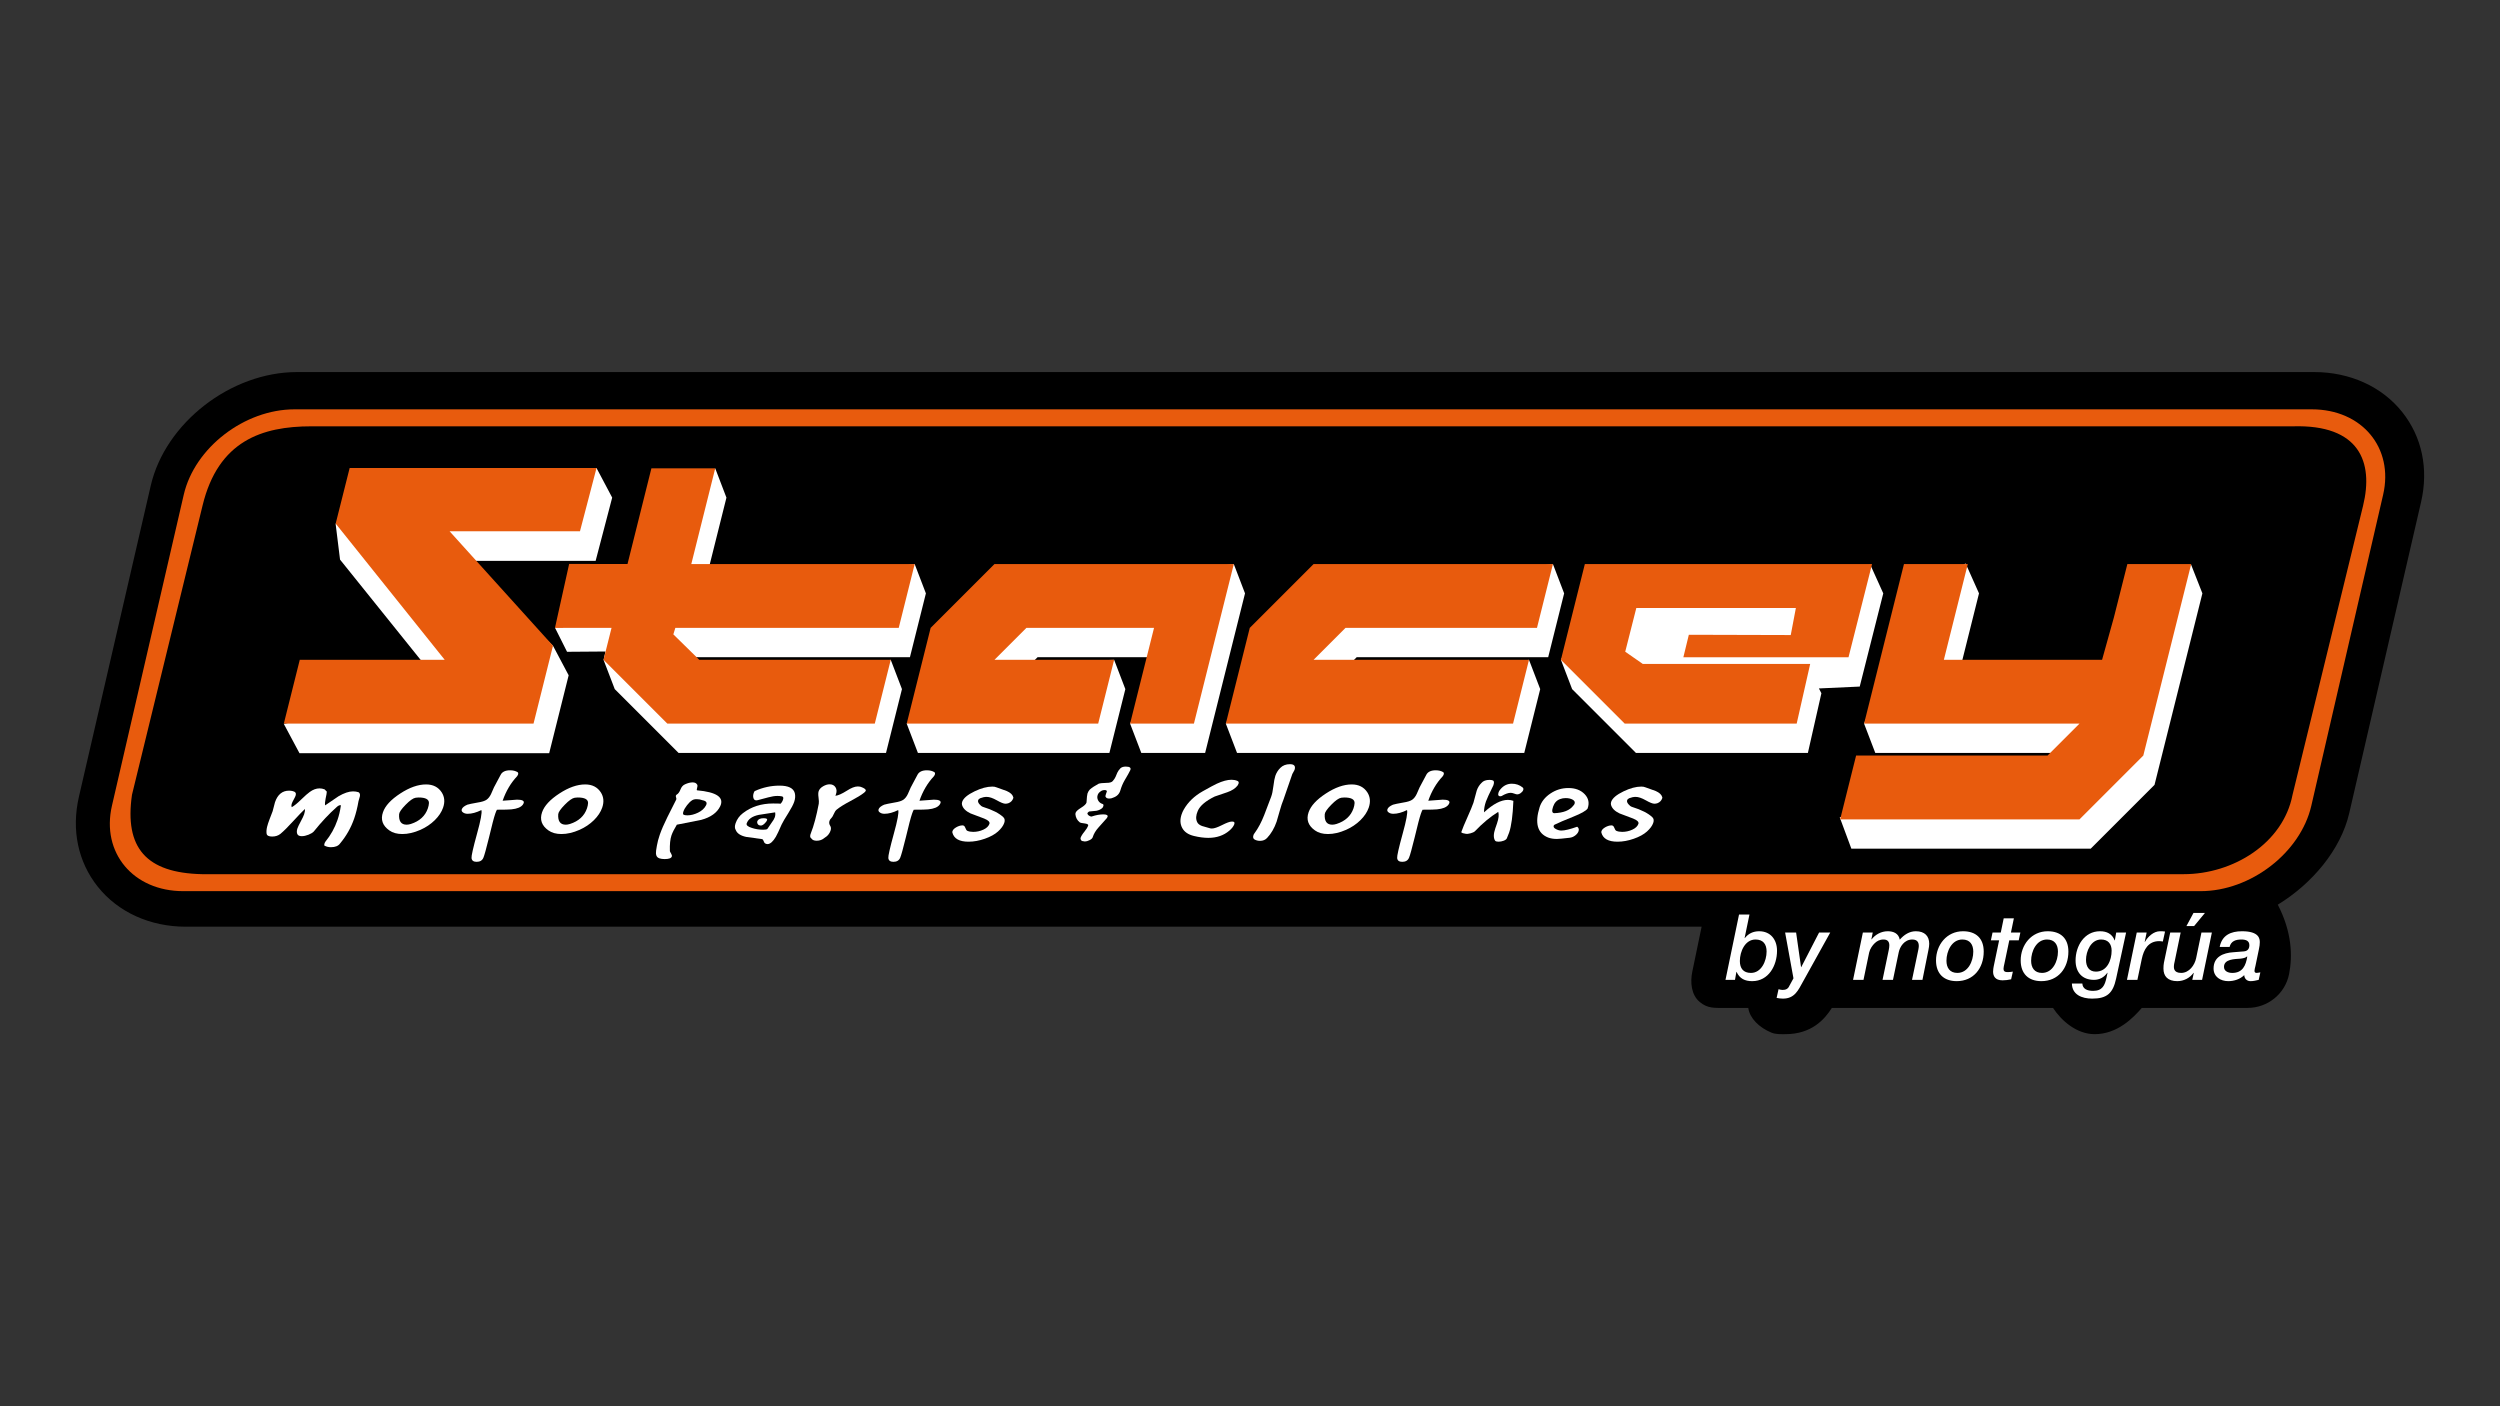 <?xml version="1.0" encoding="UTF-8"?><svg id="a" xmlns="http://www.w3.org/2000/svg" viewBox="0 0 1920 1080"><rect x="0" y="0" width="1920" height="1080" fill="#333333" stroke="none"/><path d="M1749.348,694.789c26.326-16.086,48.378-42.166,54.879-70.336l55.151-238.875c5.881-25.45.737-49.998-14.468-69.114-15.533-19.52-40.149-30.718-67.534-30.718H228.054c-50.812,0-101.181,39.142-112.283,87.252l-55.151,238.875c-5.876,25.454-.737,49.998,14.468,69.114,15.528,19.52,40.144,30.718,67.534,30.718h1164.229l-7.152,34.475c-1.724,8.284-.797,17.931,5.683,23.33,6.147,5.122,11.303,4.561,19.755,4.561h17.405c.062.054.098.086.16.139,1.073,7.674,8.201,14.94,17.802,18.865,3.365,1.376,7.181,1.165,10.683,1.165,20.166,0,30.201-11.438,35.687-20.17h144.341c.327,0,3.351.029,3.642,0h21.851c6.35,9.712,18.052,20.17,32.01,20.17,17.479,0,29.626-12.575,36.205-20.17h81.276c15.424,0,28.806-10.827,31.815-25.955,2.732-13.738,2.285-32.152-8.667-53.328Z"/><path d="M1775.483,314.369H226.16c-38.445,0-76.714,29.512-85.041,65.58l-55.151,238.875c-8.327,36.068,16.315,65.58,54.761,65.58h1549.322c38.445,0,76.715-29.512,85.042-65.58l55.151-238.875c8.327-36.068-16.315-65.58-54.761-65.58Z" fill="#e85b0d"/><path d="M1761.055,327.413H239.08c-37.767,0-71.515,11.076-83.54,60.956l-54.177,222.035c-5.883,40.736,10.882,60.014,53.794,60.956h1521.975c37.767,0,76.293-23.573,83.541-60.956l54.177-222.035c8.18-33.525-2.752-62.454-53.794-60.956Z"/><polygon points="470.158 382.151 458.129 359.446 280.563 382.151 257.748 402.25 261.151 429.77 343.315 532.013 217.922 555.877 230 578.457 421.772 578.457 436.727 518.632 424.699 495.927 357.328 430.734 457.445 430.734 470.158 382.151" fill="#fff"/><polygon points="698.831 504.73 711.086 455.71 702.475 433.203 539.523 455.71 557.905 382.181 549.295 359.675 487.7 440.134 426.285 482.214 435.498 500.583 465.014 500.356 463.535 506.839 472.124 529.239 521.141 578.257 680.449 578.257 692.703 529.239 684.094 506.733 545.65 529.239 525.737 509.707 527.269 504.73 698.831 504.73" fill="#fff"/><polygon points="947.563 433.203 772.358 455.71 696.348 555.751 704.958 578.257 852.011 578.257 864.266 529.239 855.655 506.733 792.689 508.907 796.866 504.73 894.902 504.73 867.91 555.751 876.52 578.257 925.538 578.257 956.174 455.71 947.563 433.203" fill="#fff"/><polygon points="1189.007 504.73 1201.261 455.71 1192.651 433.203 1017.446 455.71 968.428 504.73 941.437 555.751 950.047 578.257 1170.625 578.257 1182.88 529.239 1174.269 506.733 1017.446 529.239 1041.955 504.73 1189.007 504.73" fill="#fff"/><polygon points="1446.35 455.71 1436.42 433.753 1225.77 455.71 1198.778 506.733 1207.388 529.239 1256.406 578.257 1388.458 578.257 1398.833 532.406 1396.919 528.721 1428.266 527.287 1446.35 455.71" fill="#fff"/><polygon points="1682.599 433.23 1632.079 496.686 1599.53 529.239 1501.494 529.239 1519.876 455.71 1509.595 432.708 1470.858 455.71 1431.612 555.751 1440.223 578.257 1605.657 578.257 1581.149 602.767 1412.9 627.668 1421.841 651.785 1605.657 651.785 1654.675 602.767 1691.438 455.71 1682.599 433.23" fill="#fff"/><path d="M211.213,616.06c2.038-5.892,5.639-8.833,10.804-8.833.939,0,1.909.124,2.923.368,2.02.492,2.713,1.657,2.078,3.496-.212.615-.689,1.594-1.431,2.95-.74,1.346-1.214,2.33-1.426,2.941-.423,1.227-.452,2.206-.078,2.941,1.947-1.103,4.281-3.003,7.019-5.706,3.171-3.061,5.426-5.054,6.764-5.976,2.514-1.843,5.019-2.76,7.526-2.76,1.249,0,2.538.244,3.858.732l1.741,1.749c-.029.984-.341,2.795-.939,5.431-.452,2.206-.576,3.929-.373,5.152,3.464-2.33,6.893-4.66,10.282-6.995,4.313-2.516,8.036-3.769,11.167-3.769,1.484,0,2.897.217,4.235.642.963.611,1.307,1.657,1.032,3.127-.343,1.227-.704,2.49-1.068,3.774-.859,4.971-1.967,9.418-3.322,13.343-2.441,7.052-6.056,13.435-10.844,19.141-1.365,1.9-3.69,2.848-6.977,2.848-1.803,0-3.393-.368-4.784-1.103-.314,0-.429-.341-.352-1.015.115-.793.405-1.502.85-2.113,4.067-4.97,7.15-10.494,9.249-16.563,1.19-3.438,2.045-7.053,2.583-10.857.149-.43.062-.643-.248-.643-.939,0-1.942.518-3.008,1.559-5.752,5.095-11.586,11.318-17.495,18.681-.866.917-2.228,1.749-4.089,2.485-1.856.736-3.57,1.103-5.134,1.103-1.879,0-3.039-.598-3.486-1.794-.452-1.191-.386-2.622.186-4.279.381-1.098,1.223-2.853,2.518-5.24,1.298-2.397,2.157-4.204,2.58-5.431.532-1.533.736-2.915.614-4.142-1.847,1.719-4.968,4.97-9.36,9.75-3.674,4.054-6.824,7.181-9.466,9.387-1.721,1.355-3.832,2.029-6.335,2.029-2.582,0-4-.722-4.243-2.166-.246-1.44-.124-3.203.361-5.285.372-1.537,1.016-3.504,1.922-5.892,1.407-3.619,2.188-5.644,2.334-6.078.277-.793.583-1.976.93-3.539.346-1.564.646-2.712.899-3.451Z" fill="#fff"/><path d="M327.207,602.443c5.4,0,9.425,2.056,12.074,6.167,2.172,3.438,2.511,7.331,1.005,11.686-1.17,3.371-3.295,6.574-6.379,9.617-3.088,3.034-6.759,5.502-11.012,7.402-4.895,2.148-9.526,3.221-13.907,3.221-4.071,0-7.395-.922-9.964-2.76-5.227-3.677-6.858-8.341-4.904-13.985,1.696-4.909,6.106-9.693,13.236-14.353,7.128-4.665,13.747-6.995,19.851-6.995ZM306.522,625.261c-.383,5.4,1.539,8.097,5.765,8.097.939,0,2.018-.181,3.245-.549,6.686-2.148,11.041-6.135,13.056-11.965.489-1.408.771-2.791.849-4.138.036-2.821-2.609-4.235-7.929-4.235-.784,0-1.55.062-2.294.186-1.91.305-4.465,2.099-7.675,5.382-3.209,3.282-4.881,5.692-5.016,7.221Z" fill="#fff"/><path d="M379.387,604.653c1.109-2.087,2.777-5.214,5.005-9.387,1.156-2.454,3.619-3.681,7.376-3.681,2.268,0,4.213.491,5.829,1.475.686.732.518,1.781-.492,3.128-4.837,5.151-8.527,11.406-11.072,18.769,7.624-.554,11.28-.824,10.97-.824,4.067,0,5.797.886,5.183,2.666-.128.368-.345.762-.651,1.196-1.462,1.962-4.377,3.154-8.753,3.588-1.551.182-5.261.275-11.13.275-.392.673-.817,1.687-1.284,3.034-1.017,2.946-2.625,9.05-4.809,18.313-2.133,8.651-3.57,13.834-4.319,15.549-.882,2.086-2.609,3.127-5.192,3.127-2.427,0-3.734-.979-3.913-2.941-.173-1.537,1.225-7.73,4.202-18.588,2.879-10.365,3.996-16.439,3.362-18.22-3.869,1.905-7.367,2.852-10.494,2.852-1.408,0-2.556-.306-3.437-.921-1.099-.673-1.466-1.533-1.107-2.574.447-1.289,1.865-2.454,4.261-3.495,1.143-.367,3.801-.921,7.972-1.657,3.222-.492,5.508-1.227,6.868-2.206,1.356-.988,2.492-2.455,3.407-4.421.749-1.714,1.488-3.406,2.22-5.059Z" fill="#fff"/><path d="M449.405,602.443c5.399,0,9.424,2.056,12.073,6.167,2.173,3.438,2.512,7.331,1.006,11.686-1.169,3.371-3.296,6.574-6.379,9.617-3.087,3.034-6.76,5.502-11.012,7.402-4.895,2.148-9.526,3.221-13.907,3.221-4.071,0-7.395-.922-9.964-2.76-5.227-3.677-6.857-8.341-4.903-13.985,1.696-4.909,6.106-9.693,13.236-14.353,7.128-4.665,13.748-6.995,19.852-6.995ZM428.72,625.261c-.383,5.4,1.54,8.097,5.765,8.097.939,0,2.018-.181,3.245-.549,6.687-2.148,11.041-6.135,13.057-11.965.489-1.408.77-2.791.848-4.138.036-2.821-2.609-4.235-7.929-4.235-.784,0-1.551.062-2.294.186-1.909.305-4.465,2.099-7.675,5.382-3.209,3.282-4.881,5.692-5.017,7.221Z" fill="#fff"/><path d="M519.317,614.133c.201-.373.188-.895-.049-1.568-.235-.674-.301-1.165-.195-1.475.106-.306.265-.55.492-.736,1.245-.673,2.254-2.006,3.025-4,.766-1.993,1.932-3.327,3.497-4.004,2.137-.979,4.069-1.471,5.792-1.471,1.644,0,2.764.492,3.364,1.471.477.429.539,1.275.184,2.534-.359,1.254-.403,1.945-.131,2.069,15.103,1.351,21.051,5.427,17.836,12.235-2.445,5.032-7.335,8.527-14.662,10.494-6.219,1.223-12.432,2.45-18.647,3.677-1.987,3.256-3.357,5.985-4.122,8.191-.975,2.822-1.391,6.84-1.236,12.053-.009.244.292.855.892,1.843.6.979.793,1.776.583,2.387-.448,1.289-2.277,1.936-5.485,1.936-1.568,0-2.915-.186-4.036-.554-1.688-.553-2.574-1.843-2.653-3.863-.078-.922.166-2.857.713-5.799.465-2.702,1.207-5.524,2.223-8.466,1.294-3.738,3.243-8.248,5.852-13.528,2.254-4.474,4.507-8.953,6.76-13.426ZM531.601,614.589c-1.294.797-2.616,2.069-3.965,3.815-1.349,1.749-2.263,3.33-2.751,4.74-.509,1.475-.42,2.348.265,2.627.687.275,1.617.412,2.791.412,2.583,0,5.307-.691,8.173-2.069,2.859-1.381,4.89-3.238,6.091-5.568,1.112-2.082.239-3.406-2.622-3.956-1.453-.549-2.966-.829-4.529-.829-1.488,0-2.638.279-3.453.829Z" fill="#fff"/><path d="M587.681,647.759c-.545-.336-.987-1.027-1.333-2.068-.332-.86-.771-1.294-1.316-1.294-3.96-.549-7.951-1.099-11.987-1.652-4.301-.922-6.972-2.698-8.016-5.338-.808-1.289-.839-3.003-.095-5.152,1.081-3.128,2.945-5.701,5.604-7.73,6.414-4.97,14.157-7.451,23.238-7.451,3.911,0,5.759.093,5.54.275.875-.722,1.546-1.754,2.006-3.083.543-1.572.264-2.458-.835-2.671-1.103-.208-2.237-.319-3.411-.319-2.038,0-4.417.372-7.141,1.12-2.724.744-5.373,1.449-7.947,2.104-.436.12-.806.177-1.116.177-1.253,0-2.029-.7-2.321-2.113-.248-1.103-.142-2.304.301-3.589.277-.797.563-1.288.859-1.475,6.122-2.755,12.428-4.137,18.926-4.137,6.808,0,10.727,1.901,11.759,5.705.527,2.087.372,4.355-.476,6.809-.702,2.024-2.195,4.877-4.483,8.554-2.574,4.048-4.294,6.995-5.167,8.832-1.987,4.603-3.458,7.73-4.421,9.387-2.233,3.739-4.368,5.613-6.401,5.613-.629,0-1.218-.168-1.767-.506ZM589.377,636.579c.531-.86,1.572-2.392,3.121-4.603,1.298-1.714,2.137-3.127,2.518-4.23.443-1.285.54-2.574.281-3.863-4.224.678-8.401,1.315-12.527,1.931-4.981,1.046-8.071,3.19-9.27,6.441-.567,1.409.74,2.609,3.925,3.588,2.733.921,5.626,1.382,8.678,1.382,1.799,0,2.89-.217,3.274-.647ZM589.118,629.864c-.275.797-.933,1.688-1.978,2.666-1.043.984-1.963,1.475-2.742,1.475-1.253,0-2.099-.434-2.547-1.289-.448-.859-.463-1.661-.051-2.392.755-1.289,2.313-1.936,4.66-1.936,2.114,0,2.997.497,2.658,1.476Z" fill="#fff"/><path d="M628.815,617.256c.177-.979.115-2.605-.192-4.877-.3-2.082-.255-3.677.126-4.784.509-1.47,1.644-2.711,3.402-3.725,1.759-1.015,3.417-1.52,4.986-1.52,2.034,0,3.537.753,4.505,2.255.964,1.506,1.099,3.269.397,5.294-.146.425-.297.859-.443,1.285,2.109-.244,5.003-1.533,8.696-3.863,3.406-2.206,6.202-3.314,8.382-3.314.775,0,1.563.093,2.354.28,2.908,1.041,4.197,2.055,3.861,3.034-.173.492-.631,1.014-1.367,1.563-2.062,1.657-5.508,3.757-10.339,6.304-4.831,2.542-8.397,4.77-10.698,6.671-.781.673-1.497,1.781-2.146,3.313-.647,1.532-1.287,2.591-1.918,3.172-.636.585-1.085,1.271-1.362,2.073-.445,1.284-.266,2.574.543,3.863.673.979.753,2.242.222,3.774-.785,2.268-2.313,4.075-4.581,5.426-1.681,1.471-3.694,2.211-6.041,2.211-1.958,0-3.32-.585-4.089-1.755-1.103-.673-1.214-2.051-.332-4.137,2.197-5.462,4.213-12.976,6.037-22.544Z" fill="#fff"/><path d="M699.5,604.653c1.11-2.087,2.778-5.214,5.006-9.387,1.156-2.454,3.619-3.681,7.375-3.681,2.268,0,4.213.491,5.83,1.475.686.732.518,1.781-.492,3.128-4.837,5.151-8.527,11.406-11.072,18.769,7.623-.554,11.28-.824,10.97-.824,4.066,0,5.797.886,5.182,2.666-.128.368-.345.762-.651,1.196-1.462,1.962-4.377,3.154-8.753,3.588-1.551.182-5.261.275-11.13.275-.392.673-.817,1.687-1.284,3.034-1.017,2.946-2.625,9.05-4.809,18.313-2.133,8.651-3.57,13.834-4.319,15.549-.882,2.086-2.609,3.127-5.192,3.127-2.427,0-3.734-.979-3.914-2.941-.173-1.537,1.225-7.73,4.202-18.588,2.879-10.365,3.996-16.439,3.362-18.22-3.869,1.905-7.366,2.852-10.494,2.852-1.409,0-2.556-.306-3.437-.921-1.099-.673-1.466-1.533-1.107-2.574.447-1.289,1.865-2.454,4.261-3.495,1.143-.367,3.801-.921,7.972-1.657,3.222-.492,5.508-1.227,6.868-2.206,1.356-.988,2.492-2.455,3.407-4.421.748-1.714,1.488-3.406,2.219-5.059Z" fill="#fff"/><path d="M765.233,604.653c2.653.921,5.298,1.869,7.933,2.848,2.785,1.227,4.448,2.76,4.984,4.603.15.248.153.58.004,1.015-.594,1.715-1.768,2.942-3.504,3.681-.81.306-1.648.457-2.507.457-1.333,0-3.535-.873-6.607-2.623-3.076-1.745-5.668-2.622-7.781-2.622-1.568,0-3.207.341-4.925,1.014-.833.372-1.369.895-1.601,1.568-.3.864.009,1.847.915,2.955.91,1.107,1.816,1.816,2.731,2.122,7.349,2.276,12.609,4.952,15.772,8.027,1.045,1.045,1.249,2.489.611,4.336-.744,2.148-2.341,4.337-4.789,6.552-2.449,2.215-5.829,4.071-10.149,5.581-4.318,1.506-8.467,2.259-12.458,2.259-7.043,0-11.178-2.303-12.403-6.906-.109-.363-.08-.793.09-1.284.359-1.041,1.32-2.007,2.879-2.901,1.56-.886,3.055-1.36,4.485-1.422,1.136-.12,1.924.425,2.363,1.653.527,1.417,1.061,2.241,1.603,2.489,1.218.549,2.727.828,4.53.828,2.737,0,5.34-.572,7.805-1.706,2.465-1.134,4.02-2.618,4.658-4.46.487-1.413-.851-2.76-4-4.048-3.526-1.347-7.026-2.667-10.49-3.956-3.632-1.719-5.812-3.894-6.543-6.534-.195-.797-.155-1.595.124-2.392.952-2.76,4.106-5.431,9.457-8.004,5.072-2.455,9.644-3.682,13.714-3.682,1.249,0,2.284.187,3.097.554Z" fill="#fff"/><path d="M860.445,606.997c-.788,2.729-2.607,4.589-5.449,5.569-.952.491-1.978.735-3.072.735-1.488,0-2.423-.461-2.809-1.378-.23-.244-.162-.89.2-1.935.498-1.223.753-1.958.764-2.206-.084-.674-.628-1.015-1.643-1.015-1.253,0-2.312.341-3.167,1.015-1.121.735-1.869,1.657-2.25,2.759-.487,1.413-.377,2.791.332,4.138.707,1.355,1.832,2.272,3.384,2.764.585.12.815.58.7,1.378-.182.735-.447,1.288-.811,1.657-1.165,1.107-2.709,1.843-4.634,2.206-.673.128-2.534.31-5.59.554-.72.497-1.154.957-1.302,1.382.115.798.629,1.458,1.548,1.98.915.518,1.571.655,1.971.412,3.178-1.045,6.093-1.564,8.755-1.564,2.582,0,3.65.647,3.207,1.932-.108.31-.306.642-.587,1.009-.447.616-2.554,2.977-6.321,7.088-2.162,2.392-3.644,4.877-4.456,7.456-.201.793-.97,1.546-2.308,2.251-1.34.704-2.638,1.059-3.887,1.059-.394,0-.722-.062-.992-.182-1.408,0-2.15-.797-2.223-2.392.509-1.475,1.497-3.096,2.977-4.877,1.473-1.781,2.472-3.406,2.979-4.877.095-.735-.751-1.227-2.542-1.475-2.264-.239-3.609-.549-4.027-.921-1.899-1.528-2.979-3.495-3.245-5.883-.066-.492-.015-.984.156-1.475.361-1.041,1.758-2.317,4.195-3.818,2.439-1.502,3.818-2.84,4.144-4,.215-3.805.467-6.104.742-6.901.405-1.17.988-2.175,1.757-3.039,1.681-1.471,3.965-2.973,6.844-4.51,1.065-.367,3.094-.58,6.09-.643,2.348,0,3.916-.456,4.704-1.377,1.026-1.165,1.759-2.273,2.2-3.313.434-1.041.877-2.087,1.318-3.132.436-1.041,1.274-2.206,2.501-3.495.981-.797,2.293-1.191,3.936-1.191,3.207,0,4.366.948,3.475,2.849-.647,1.413-2.082,3.987-4.317,7.73-1.375,2.391-2.461,4.952-3.244,7.681Z" fill="#fff"/><path d="M909.063,621.859c3.242-5.763,8.128-10.49,14.647-14.171,5.34-3.008,8.939-4.935,10.806-5.799,4.376-2.02,8.133-3.034,11.264-3.034,1.644,0,3.112.274,4.41.828,1.046.368,1.376,1.107.995,2.206-.149.43-.388.89-.711,1.382-1.705,2.21-4.336,3.925-7.889,5.152-5.922,1.967-9.156,3.07-9.71,3.313-6.984,3.437-11.309,7.119-12.975,11.039-1.462,3.318-1.628,6.166-.496,8.558.567,1.289,1.825,2.304,3.763,3.039,1.783.492,3.599,1.01,5.444,1.559.619.248,1.323.372,2.107.372,1.719,0,4.31-.877,7.772-2.623,3.461-1.749,5.907-2.653,7.333-2.711,1.922-.128,2.629.545,2.119,2.02-.551,1.594-1.829,3.251-3.832,4.97-4.326,3.681-9.699,5.519-16.113,5.519-3.367,0-7.07-.491-11.115-1.471-4.332-1.045-7.322-3.101-8.957-6.166-1.644-3.066-1.77-6.596-.39-10.583.381-1.103.888-2.237,1.526-3.402Z" fill="#fff"/><path d="M976.244,611.922c.711-1.843,1.287-4.585,1.73-8.235.439-3.655.94-6.273,1.491-7.868.786-2.272,2.018-4.261,3.712-5.984,1.927-1.958,4.418-2.941,7.471-2.941,3.127,0,4.372,1.289,3.716,3.862-.053.368-.352,1.015-.904,1.936-.554.917-.877,1.502-.961,1.745l-6.808,19.695c-.904,2.144-1.845,4.997-2.84,8.549-1.152,4.235-1.957,7.026-2.425,8.372-1.718,4.97-4.135,9.112-7.235,12.426-1.392,1.533-3.221,2.299-5.489,2.299-1.488,0-2.844-.319-4.071-.966-1.223-.647-1.537-1.825-.943-3.543.168-.488.456-.979.872-1.471,2.778-3.801,5.218-8.404,7.327-13.799,1.795-4.723,3.579-9.418,5.358-14.078Z" fill="#fff"/><path d="M1038.096,602.443c5.4,0,9.425,2.056,12.074,6.167,2.172,3.438,2.511,7.331,1.005,11.686-1.17,3.371-3.295,6.574-6.379,9.617-3.087,3.034-6.759,5.502-11.012,7.402-4.895,2.148-9.526,3.221-13.907,3.221-4.071,0-7.395-.922-9.964-2.76-5.227-3.677-6.858-8.341-4.904-13.985,1.696-4.909,6.106-9.693,13.236-14.353,7.127-4.665,13.747-6.995,19.851-6.995ZM1017.412,625.261c-.383,5.4,1.539,8.097,5.765,8.097.939,0,2.018-.181,3.244-.549,6.687-2.148,11.041-6.135,13.057-11.965.49-1.408.771-2.791.848-4.138.036-2.821-2.609-4.235-7.929-4.235-.784,0-1.55.062-2.295.186-1.909.305-4.465,2.099-7.674,5.382-3.209,3.282-4.881,5.692-5.016,7.221Z" fill="#fff"/><path d="M1090.277,604.653c1.109-2.087,2.777-5.214,5.005-9.387,1.156-2.454,3.619-3.681,7.376-3.681,2.268,0,4.213.491,5.829,1.475.687.732.518,1.781-.492,3.128-4.837,5.151-8.527,11.406-11.072,18.769,7.623-.554,11.28-.824,10.97-.824,4.066,0,5.796.886,5.182,2.666-.128.368-.345.762-.651,1.196-1.462,1.962-4.377,3.154-8.753,3.588-1.551.182-5.261.275-11.13.275-.392.673-.818,1.687-1.284,3.034-1.017,2.946-2.625,9.05-4.809,18.313-2.133,8.651-3.57,13.834-4.319,15.549-.882,2.086-2.609,3.127-5.192,3.127-2.427,0-3.734-.979-3.913-2.941-.173-1.537,1.225-7.73,4.202-18.588,2.879-10.365,3.996-16.439,3.362-18.22-3.87,1.905-7.367,2.852-10.494,2.852-1.408,0-2.556-.306-3.437-.921-1.099-.673-1.466-1.533-1.107-2.574.447-1.289,1.865-2.454,4.261-3.495,1.143-.367,3.801-.921,7.972-1.657,3.222-.492,5.508-1.227,6.868-2.206,1.356-.988,2.492-2.455,3.407-4.421.748-1.714,1.488-3.406,2.219-5.059Z" fill="#fff"/><path d="M1131.63,616.428c.339-.979.751-2.516,1.236-4.598.488-2.086.913-3.65,1.274-4.695.806-2.33,2.029-4.288,3.679-5.887,1.312-1.532,3.378-2.299,6.195-2.299,1.015,0,1.901.155,2.66.461.844.487.919,1.749.219,3.769-3.123,6.317-5.015,10.427-5.675,12.328-1.059,3.07-1.554,5.865-1.486,8.377,6.903-6.383,13.012-9.573,18.337-9.573,1.484,0,2.886.248,4.204.735-.439,11.229-1.537,19.385-3.298,24.474-.509,1.475-1.088,2.919-1.73,4.328-.337.735-1.156,1.351-2.459,1.843-1.302.487-2.62.735-3.949.735-1.253,0-2.106-.248-2.562-.735-1.391-2.087-1.347-5.276.137-9.574.128-.367.334-.961.62-1.789.288-.833.505-1.457.653-1.892,1.314-3.801,1.641-6.777.973-8.926-6.069,3.743-12.049,8.714-17.948,14.911-.68.611-1.8,1.134-3.357,1.56-1.558.434-2.773.554-3.648.372-.744-.124-1.475-.279-2.188-.46-.935-.244-1.329-.585-1.181-1.01.871-2.516,2.416-6.259,4.645-11.23,2.228-4.97,3.779-8.709,4.649-11.225ZM1153.215,611.369c2.762-1.657,5.086-2.486,6.964-2.486.78,0,1.694.2,2.731.598,1.035.399,1.785.598,2.254.598.939,0,1.887-.354,2.833-1.054.95-.709,1.557-1.457,1.836-2.259.297-.859.135-1.533-.474-2.02-2.322-1.9-5.079-2.857-8.286-2.857-3.446,0-6.368,1.444-8.773,4.324-.649.739-1.099,1.475-1.355,2.21-.72,2.086-.257,3.127,1.386,3.127.31,0,.607-.058.883-.181Z" fill="#fff"/><path d="M1182.455,619.834c1.36-4.172,4.128-7.65,8.305-10.441,4.172-2.795,8.766-4.186,13.776-4.186,5.32,0,9.486,1.577,12.505,4.731,3.012,3.163,3.752,6.862,2.211,11.093-1.298,1.714-4.944,3.774-10.938,6.162-7.457,3.007-11.63,4.784-12.527,5.338-1.502.496-2.348,1.015-2.539,1.568-.339.979.218,1.852,1.677,2.618,1.45.771,2.848,1.152,4.181,1.152,2.582,0,6.633-.979,12.169-2.942,1.187.855,1.532,2.02,1.023,3.495-.403,1.165-1.245,2.237-2.522,3.221-1.28.984-2.698,1.564-4.246,1.75-5.221.611-8.494.917-9.823.917-2.662,0-4.921-.372-6.782-1.103-8.191-3.251-10.348-11.043-6.471-23.372ZM1193.626,624.526c7.048-.244,11.943-2.175,14.685-5.799.478-.487.809-.979.979-1.47.442-1.289-.058-2.33-1.502-3.123-1.448-.802-3.229-1.201-5.342-1.201-1.568,0-2.981.248-4.244.74-2.591.917-4.39,2.848-5.407,5.794-1.125,3.251-.848,4.939.83,5.059Z" fill="#fff"/><path d="M1263.655,604.653c2.653.921,5.298,1.869,7.934,2.848,2.784,1.227,4.448,2.76,4.984,4.603.15.248.153.58.004,1.015-.594,1.715-1.767,2.942-3.504,3.681-.81.306-1.648.457-2.507.457-1.334,0-3.535-.873-6.607-2.623-3.076-1.745-5.668-2.622-7.781-2.622-1.568,0-3.208.341-4.926,1.014-.833.372-1.368.895-1.601,1.568-.299.864.01,1.847.915,2.955.91,1.107,1.816,1.816,2.731,2.122,7.349,2.276,12.609,4.952,15.772,8.027,1.045,1.045,1.249,2.489.611,4.336-.744,2.148-2.341,4.337-4.788,6.552-2.45,2.215-5.83,4.071-10.149,5.581-4.319,1.506-8.467,2.259-12.459,2.259-7.043,0-11.179-2.303-12.403-6.906-.108-.363-.079-.793.091-1.284.359-1.041,1.32-2.007,2.879-2.901,1.56-.886,3.054-1.36,4.485-1.422,1.136-.12,1.924.425,2.363,1.653.527,1.417,1.061,2.241,1.603,2.489,1.218.549,2.727.828,4.529.828,2.738,0,5.34-.572,7.805-1.706,2.465-1.134,4.02-2.618,4.658-4.46.487-1.413-.85-2.76-4-4.048-3.526-1.347-7.025-2.667-10.489-3.956-3.632-1.719-5.812-3.894-6.543-6.534-.195-.797-.155-1.595.124-2.392.953-2.76,4.107-5.431,9.457-8.004,5.072-2.455,9.643-3.682,13.714-3.682,1.249,0,2.284.187,3.096.554Z" fill="#fff"/><polygon points="458.129 359.446 268.534 359.446 257.798 402.124 341.542 506.733 230.227 506.733 217.972 555.751 409.743 555.751 424.699 495.927 345.3 408.029 445.417 408.029 458.129 359.446" fill="#e85b0d"/><polygon points="690.221 482.223 702.475 433.203 530.913 433.203 549.295 359.675 500.277 359.675 481.927 433.162 437.103 433.108 426.21 482.235 469.672 482.181 463.514 506.733 512.531 555.751 671.839 555.751 684.094 506.733 537.04 506.733 517.127 487.2 518.659 482.223 690.221 482.223" fill="#e85b0d"/><polygon points="763.747 433.203 714.73 482.223 696.348 555.751 843.401 555.751 855.655 506.733 763.747 506.733 788.256 482.223 886.292 482.223 867.91 555.751 916.928 555.751 947.563 433.203 763.747 433.203" fill="#e85b0d"/><polygon points="1180.396 482.223 1192.651 433.203 1008.836 433.203 959.818 482.223 941.437 555.751 1162.015 555.751 1174.269 506.733 1008.836 506.733 1033.345 482.223 1180.396 482.223" fill="#e85b0d"/><polygon points="1297.024 487.5 1292.823 504.781 1419.655 504.781 1437.74 433.203 1217.159 433.203 1198.778 506.733 1247.796 555.751 1379.848 555.751 1390.222 509.9 1261.661 509.9 1248.178 500.515 1256.686 466.959 1379.231 466.959 1375.293 487.718 1297.024 487.5" fill="#e85b0d"/><polygon points="1633.811 433.203 1623.469 474.179 1614.392 506.733 1492.885 506.733 1511.266 433.203 1462.249 433.203 1431.612 555.751 1597.047 555.751 1572.538 580.261 1425.485 580.261 1413.231 629.279 1597.047 629.279 1646.065 580.261 1682.828 433.203 1633.811 433.203" fill="#e85b0d"/><path d="M1335.588,702.348h8.005l-3.719,17.997.142.142c2.736-3.527,6.465-5.29,11.035-5.29,8.644,0,13.711,6.344,13.711,14.978,0,11.39-6.476,23.348-19.061,23.348-5.614,0-9.627-1.905-12.018-7.114h-.142l-1.054,6.121h-7.307l10.407-50.183ZM1336.216,738.059c0,5.553,2.604,9.141,8.502,9.141,8.016,0,12.028-9.141,12.028-16.457,0-5.553-2.604-9.202-8.512-9.202-8.016,0-12.018,9.202-12.018,16.518Z" fill="#fff"/><path d="M1370.975,716.19h8.442l3.79,26.571h.142l13.711-26.571h8.573l-20.804,37.475c-3.8,6.891-6.536,13.275-15.535,13.275-1.622,0-3.233-.203-4.854-.547l1.479-6.688c.983.284,2.108.567,3.091.567,2.392,0,4.216-.77,5.199-3.101l3.172-5.837-6.405-35.144Z" fill="#fff"/><path d="M1430.682,716.19h7.59l-1.054,5.128.142.142c2.949-3.79,7.448-6.263,12.444-6.263,4.429,0,8.36,1.702,9.212,6.465,3.233-3.709,7.377-6.465,12.302-6.465,6.952,0,10.326,3.81,10.326,9.648,0,1.317-.273,3.222-.557,4.499l-4.641,23.186h-8.016l4.499-21.504c.142-.851.639-2.533.699-4.297.071-2.594-.841-5.189-4.986-5.189-6.192,0-9.566,5.695-10.407,9.769l-4.429,21.22h-8.016l4.155-19.964c.344-1.824,1.054-4.358,1.054-6.526,0-2.472-1.054-4.499-4.428-4.499-3.101,0-5.209,1.318-6.82,2.878-1.621,1.54-3.587,4.216-4.226,7.094l-4.358,21.018h-8.016l7.529-36.34Z" fill="#fff"/><path d="M1486.863,737.633c0-11.958,8.229-22.436,20.744-22.436,9.982,0,15.889,5.493,15.889,15.606,0,12.728-7.803,22.72-20.743,22.72-9.982,0-15.89-5.777-15.89-15.89ZM1494.878,737.836c0,5.351,2.533,9.364,8.371,9.364,8.218,0,12.231-8.938,12.231-16.316,0-5.351-2.533-9.343-8.37-9.343-8.219,0-12.232,9.059-12.232,16.295Z" fill="#fff"/><path d="M1538.848,705.286h7.803l-2.25,10.904h7.245l-1.267,5.979h-7.246l-3.719,17.774c-.355,1.561-.71,3.101-.71,3.952,0,1.541.497,2.655,2.888,2.655,1.196,0,2.736,0,4.287-.344l-1.338,5.898c-2.037.507-4.57.791-6.607.791-5.766,0-7.246-3.385-7.246-6.749,0-1.419.355-3.445.497-4.094l4.144-19.882h-6.324l1.267-5.979h6.323l2.25-10.904Z" fill="#fff"/><path d="M1551.891,737.633c0-11.958,8.228-22.436,20.743-22.436,9.982,0,15.89,5.493,15.89,15.606,0,12.728-7.803,22.72-20.744,22.72-9.982,0-15.889-5.777-15.889-15.89ZM1559.906,737.836c0,5.351,2.533,9.364,8.37,9.364,8.218,0,12.231-8.938,12.231-16.316,0-5.351-2.533-9.343-8.37-9.343-8.218,0-12.231,9.059-12.231,16.295Z" fill="#fff"/><path d="M1625.177,751.557c-2.392,11.107-6.891,15.383-18.352,15.383-8.077,0-15.464-3.08-15.606-11.593h8.016c.213,4.155,3.729,5.635,8.299,5.635,7.164,0,8.998-4.297,10.265-10.195l.77-3.587-.142-.142c-2.463,3.506-5.979,5.472-10.266,5.472-8.998,0-14.126-5.756-14.126-14.897,0-10.965,6.607-22.436,18.767-22.436,5.209,0,9.282,1.966,11.249,7.033h.142l1.054-6.04h7.59l-7.661,35.367ZM1609.642,746.207c8.573,0,12.089-8.715,12.089-16.093,0-5.209-2.736-8.573-8.087-8.573-7.803,0-11.593,9.059-11.593,15.667,0,4.925,2.179,8.999,7.59,8.999Z" fill="#fff"/><path d="M1641.026,716.19h7.59l-1.47,7.094.132.142c2.189-4.013,6.688-8.229,11.603-8.229,1.266,0,2.604,0,3.871.223l-1.692,7.661c-.912-.142-1.895-.284-2.807-.284-8.299,0-11.816,6.324-13.356,13.64l-3.374,16.093h-8.016l7.519-36.34Z" fill="#fff"/><path d="M1691.207,752.53h-7.529l1.125-5.27-.142-.142c-2.878,4.013-7.519,6.405-12.515,6.405-7.307,0-10.61-3.79-10.61-9.627,0-1.337.071-3.243.354-4.499l4.844-23.207h8.015l-4.641,22.416c-.274,1.196-.557,2.391-.557,3.385,0,1.196-.355,5.209,5.553,5.209,6.182,0,10.407-5.918,11.532-11.33l4.074-19.68h8.016l-7.519,36.34ZM1693.386,701.152l-8.299,10.053h-5.908l5.411-10.053h8.796Z" fill="#fff"/><path d="M1732.147,741.991c-.284,1.337-.699,2.594-.699,3.587,0,.973.415,1.622,1.682,1.622.912,0,1.895-.365,2.817-.426l-1.267,5.756c-2.037.507-4.155.993-6.263.993-2.736,0-4.712-1.824-4.844-4.641-3.172,3.162-7.803,4.641-12.231,4.641-5.979,0-11.32-3.304-11.32-9.709,0-8.917,7.236-12.019,15.251-12.505,2.675-.142,5.411-.426,8.016-.649,2.878-.203,4.216-2.027,4.216-4.763,0-3.445-2.807-4.358-6.111-4.358-4.368,0-7.944,1.196-9.069,5.695h-7.6c1.763-8.998,8.512-12.039,17.156-12.039,13.214,0,13.64,5.837,13.64,8.452,0,1.54-.213,3.222-.699,5.472l-2.675,12.87ZM1714.434,747.2c7.803,0,10.407-5.635,11.461-12.526l-.142-.142c-1.125,1.135-3.233,1.48-4.996,1.703-4.499.345-12.728.263-12.728,6.324,0,3.506,3.446,4.641,6.404,4.641Z" fill="#fff"/></svg>